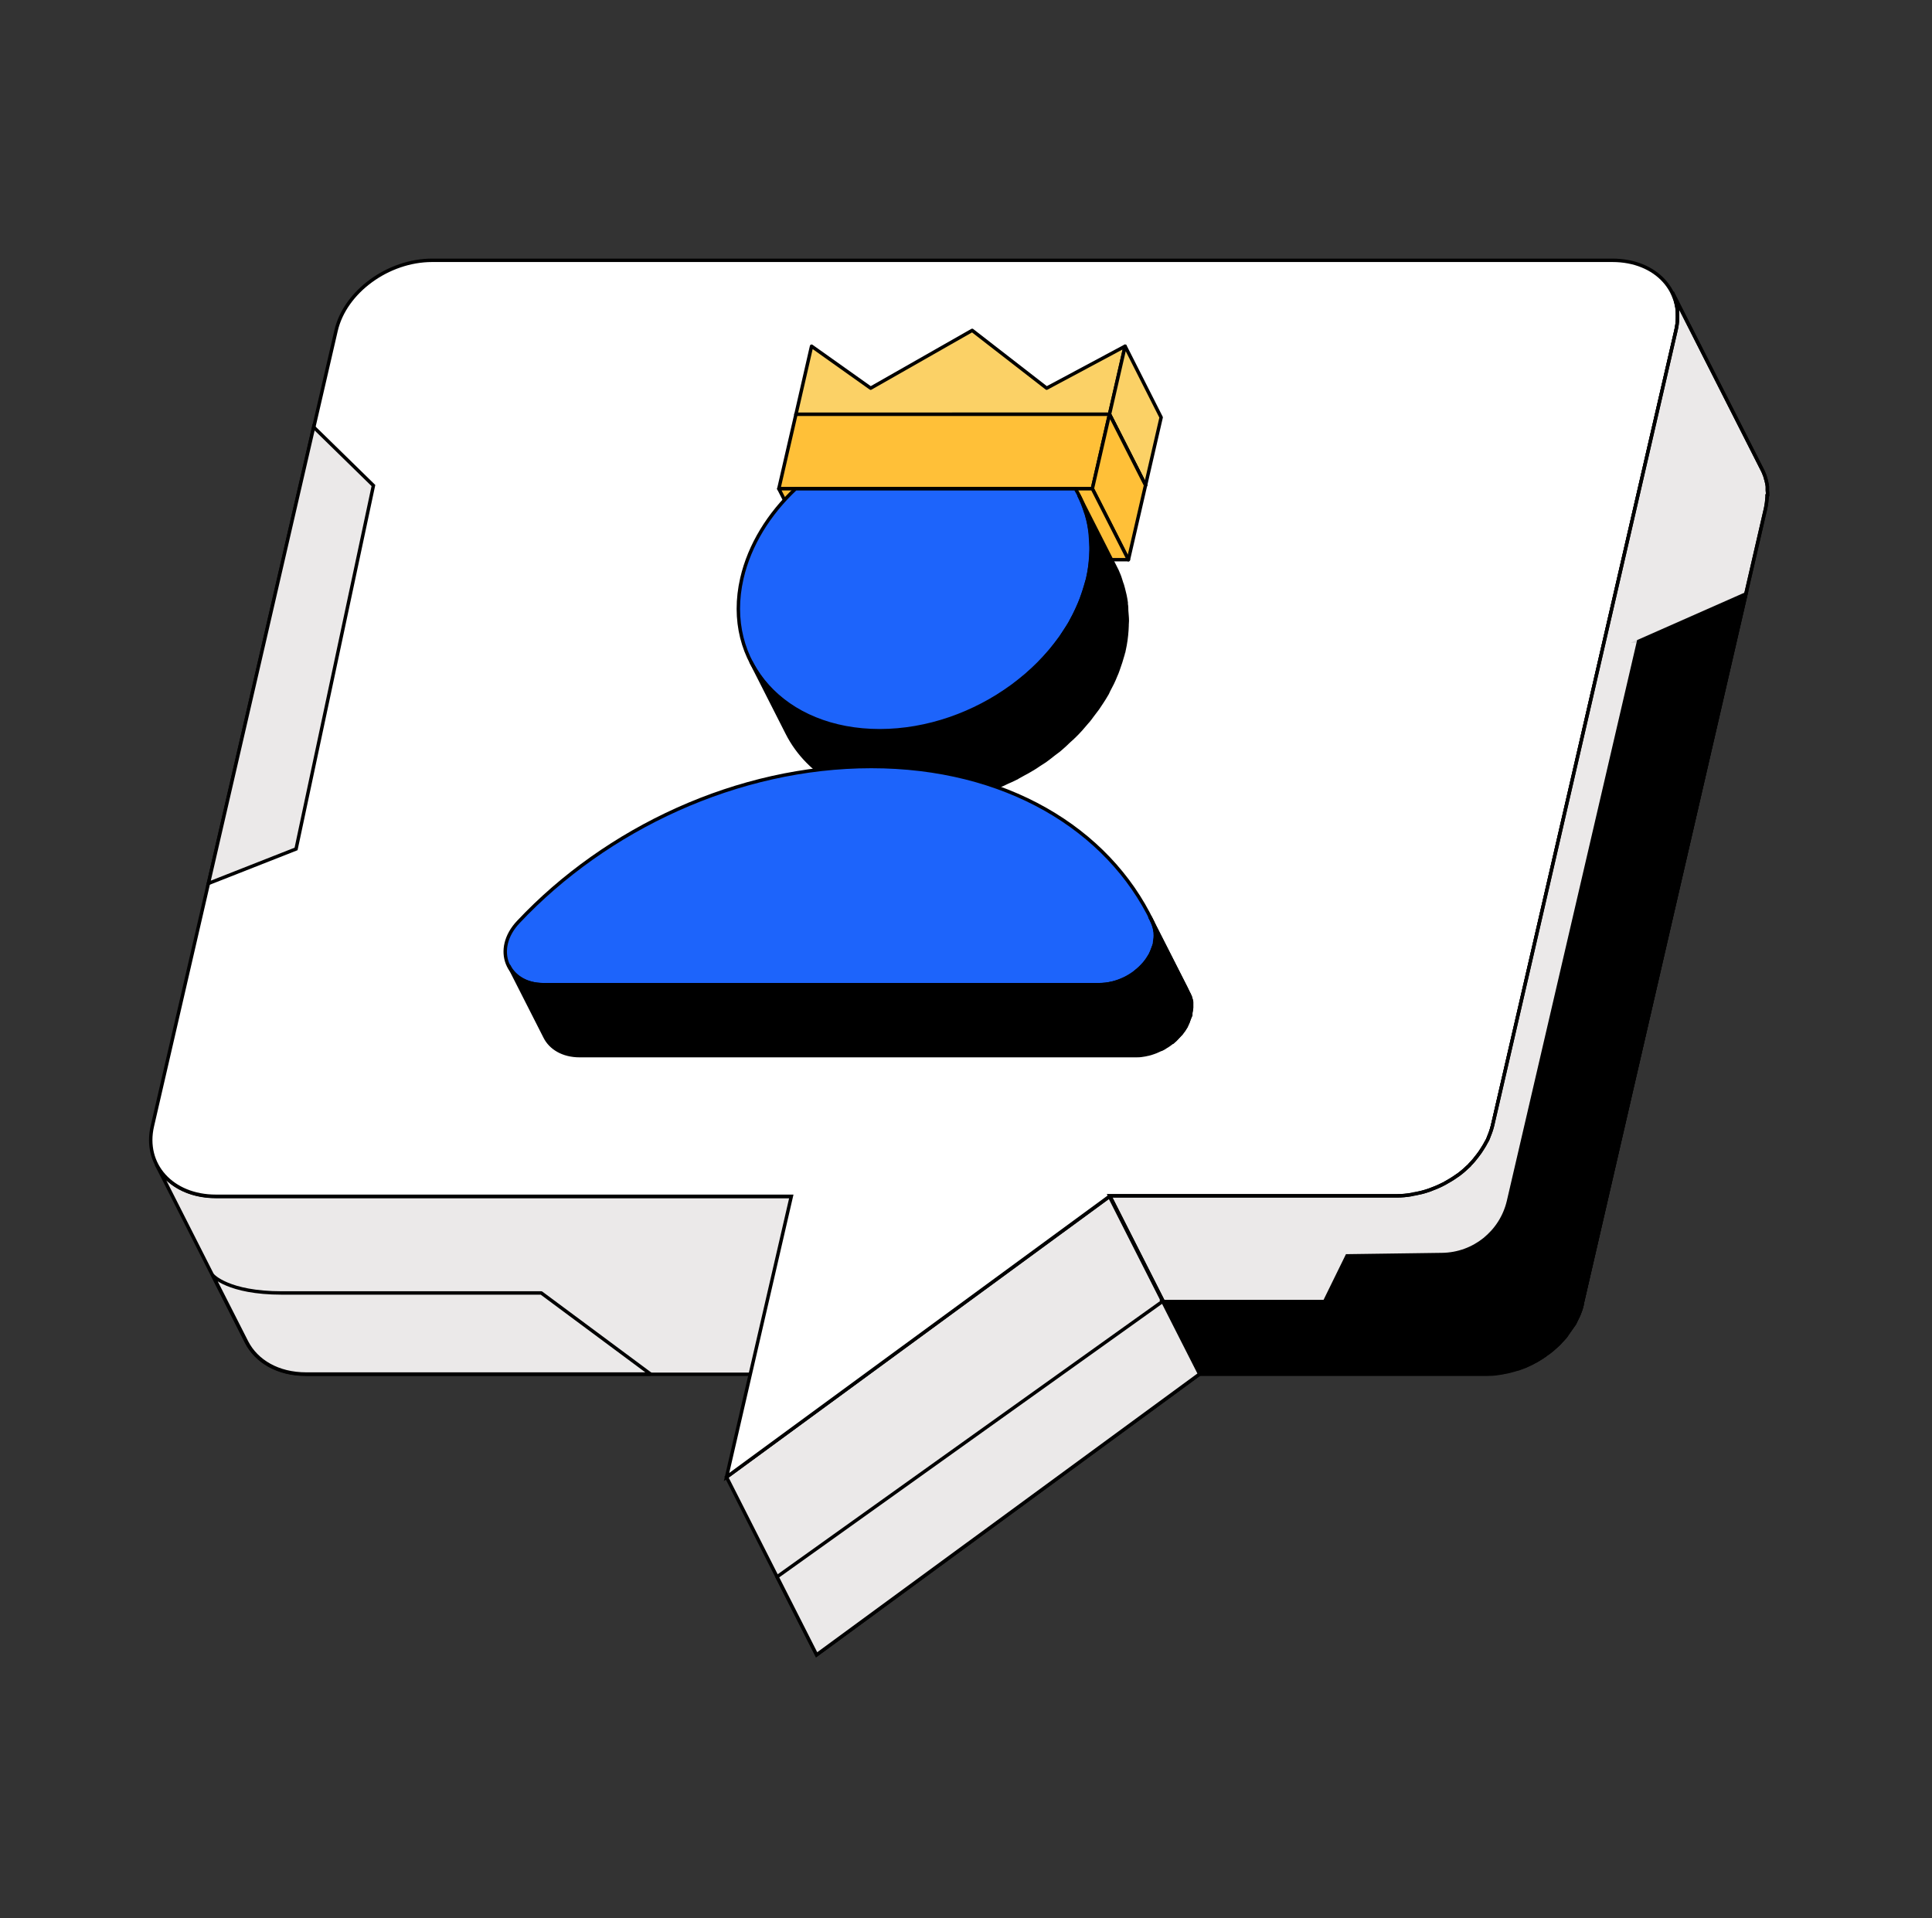 <svg width="141" height="140" viewBox="0 0 141 140" fill="none" xmlns="http://www.w3.org/2000/svg">
<rect x="0" y="0" width="141" height="140" fill="#333333" stroke="none"/>
<path d="M57.753 87.328H15.756C13.719 87.328 12.132 86.398 11.41 84.987L17.985 97.96C18.706 99.371 20.278 100.301 22.33 100.301H64.312L57.737 87.328H57.753Z" fill="#EBE9E9" stroke="black" stroke-width="0.25" stroke-miterlimit="10"/>
<path d="M80.973 87.329L87.548 100.286L59.597 120.78L53.023 107.807L80.973 87.329Z" fill="#EBE9E9" stroke="black" stroke-width="0.25" stroke-miterlimit="10"/>
<path d="M117.679 18.999C120.886 18.999 122.971 21.292 122.313 24.13L108.923 82.18C108.266 85.002 105.123 87.311 101.916 87.311H80.973L53.023 107.805L57.753 87.311H15.755C12.548 87.311 10.464 85.002 11.121 82.18L24.527 24.13C25.184 21.292 28.328 18.999 31.535 18.999H117.679Z" fill="white" stroke="black" stroke-width="0.25" stroke-miterlimit="10"/>
<path d="M129 36.14C129 36.028 129 35.9 128.984 35.788C128.984 35.707 128.984 35.643 128.984 35.563C128.984 35.547 128.984 35.531 128.984 35.515C128.968 35.339 128.92 35.178 128.888 35.018C128.888 35.002 128.888 34.986 128.872 34.97C128.872 34.938 128.84 34.889 128.84 34.858C128.808 34.761 128.792 34.681 128.744 34.585C128.711 34.489 128.663 34.392 128.615 34.296L122.041 21.323C122.137 21.5 122.201 21.692 122.265 21.869C122.265 21.901 122.297 21.949 122.297 21.981C122.345 22.173 122.393 22.382 122.425 22.59C122.425 22.654 122.425 22.735 122.425 22.815C122.425 22.959 122.425 23.103 122.425 23.248C122.425 23.536 122.377 23.825 122.313 24.113L108.923 82.163C108.843 82.484 108.731 82.788 108.603 83.093C108.571 83.173 108.539 83.253 108.49 83.318C108.394 83.51 108.282 83.686 108.17 83.863C108.073 84.023 107.961 84.183 107.833 84.344C107.673 84.552 107.512 84.761 107.32 84.953C107.288 84.985 107.256 85.017 107.24 85.049C106.983 85.29 106.727 85.53 106.438 85.739C106.406 85.755 106.374 85.787 106.342 85.803C106.053 86.011 105.732 86.204 105.411 86.38C105.396 86.38 105.363 86.412 105.347 86.412C105.011 86.589 104.658 86.733 104.305 86.861C104.305 86.861 104.273 86.861 104.257 86.877C103.936 86.99 103.599 87.07 103.263 87.134C103.182 87.134 103.102 87.166 103.022 87.182C102.653 87.246 102.301 87.278 101.932 87.278H80.989L87.564 100.251H108.506C108.811 100.251 109.116 100.235 109.404 100.187C109.469 100.187 109.533 100.155 109.597 100.155C109.677 100.155 109.757 100.123 109.837 100.107C109.95 100.091 110.062 100.075 110.174 100.043C110.383 99.995 110.591 99.93 110.799 99.866C110.799 99.866 110.816 99.866 110.832 99.866C110.832 99.866 110.864 99.866 110.88 99.85C111.04 99.786 111.2 99.738 111.361 99.674C111.537 99.594 111.698 99.513 111.874 99.433C111.89 99.433 111.906 99.417 111.922 99.401C111.938 99.401 111.97 99.369 111.986 99.369C112.114 99.305 112.243 99.241 112.355 99.161C112.515 99.064 112.676 98.968 112.82 98.856C112.852 98.84 112.868 98.808 112.9 98.792C112.932 98.776 112.964 98.744 112.996 98.728C113.093 98.648 113.189 98.584 113.285 98.503C113.445 98.359 113.606 98.215 113.766 98.07C113.766 98.07 113.782 98.038 113.798 98.038C113.83 98.006 113.862 97.974 113.878 97.942C114.007 97.814 114.135 97.669 114.263 97.525C114.311 97.461 114.343 97.397 114.392 97.333C114.504 97.172 114.616 97.012 114.728 96.852C114.793 96.755 114.857 96.675 114.921 96.579C114.969 96.483 115.001 96.387 115.049 96.306C115.081 96.226 115.129 96.162 115.161 96.082C115.29 95.793 115.402 95.505 115.466 95.2C115.466 95.2 115.466 95.168 115.466 95.152L128.856 37.102C128.92 36.798 128.952 36.509 128.968 36.237C128.968 36.204 128.968 36.188 128.968 36.156L129 36.14Z" fill="#EBE9E9" stroke="black" stroke-width="0.25" stroke-miterlimit="10"/>
<path d="M129 36.14C129 36.028 129 35.9 128.984 35.788C128.984 35.707 128.984 35.643 128.984 35.563C128.984 35.547 128.984 35.531 128.984 35.515C128.968 35.339 128.92 35.178 128.888 35.018C128.888 35.002 128.888 34.986 128.872 34.97C128.872 34.938 128.84 34.889 128.84 34.858C128.808 34.761 128.792 34.681 128.744 34.585C128.711 34.489 128.663 34.392 128.615 34.296L122.041 21.323C122.137 21.5 122.201 21.692 122.265 21.869C122.265 21.901 122.297 21.949 122.297 21.981C122.345 22.173 122.393 22.382 122.425 22.59C122.425 22.654 122.425 22.735 122.425 22.815C122.425 22.959 122.425 23.103 122.425 23.248C122.425 23.536 122.377 23.825 122.313 24.113L108.923 82.163C108.843 82.484 108.731 82.788 108.603 83.093C108.571 83.173 108.539 83.253 108.49 83.317C108.394 83.51 108.282 83.686 108.17 83.863C108.073 84.023 107.961 84.183 107.833 84.344C107.673 84.552 107.512 84.761 107.32 84.953C107.288 84.985 107.256 85.017 107.24 85.049C106.983 85.29 106.727 85.53 106.438 85.739C106.406 85.755 106.374 85.787 106.342 85.803C106.053 86.011 105.732 86.204 105.412 86.38C105.396 86.38 105.363 86.412 105.347 86.412C105.011 86.589 104.658 86.733 104.305 86.861C104.305 86.861 104.273 86.861 104.257 86.877C103.936 86.99 103.599 87.07 103.263 87.134C103.182 87.134 103.102 87.166 103.022 87.182C102.653 87.246 102.301 87.278 101.932 87.278H80.989L87.564 100.251H108.506C108.811 100.251 109.116 100.235 109.404 100.187C109.469 100.187 109.533 100.155 109.597 100.155C109.677 100.155 109.757 100.123 109.837 100.107C109.95 100.091 110.062 100.075 110.174 100.043C110.383 99.995 110.591 99.93 110.799 99.866C110.799 99.866 110.816 99.866 110.832 99.866C110.832 99.866 110.864 99.866 110.88 99.85C111.04 99.786 111.2 99.738 111.361 99.674C111.537 99.594 111.698 99.513 111.874 99.433C111.89 99.433 111.906 99.417 111.922 99.401C111.938 99.401 111.97 99.369 111.986 99.369C112.114 99.305 112.243 99.241 112.355 99.161C112.515 99.064 112.676 98.968 112.82 98.856C112.852 98.84 112.868 98.808 112.9 98.792C112.932 98.776 112.964 98.744 112.996 98.728C113.093 98.648 113.189 98.584 113.285 98.503C113.445 98.359 113.606 98.215 113.766 98.07C113.766 98.07 113.782 98.038 113.798 98.038C113.83 98.006 113.862 97.974 113.878 97.942C114.007 97.814 114.135 97.669 114.263 97.525C114.311 97.461 114.343 97.397 114.392 97.333C114.504 97.172 114.616 97.012 114.728 96.852C114.793 96.755 114.857 96.675 114.921 96.579C114.969 96.483 115.001 96.387 115.049 96.306C115.081 96.226 115.129 96.162 115.161 96.082C115.29 95.793 115.402 95.505 115.466 95.2C115.466 95.2 115.466 95.168 115.466 95.152L128.856 37.102C128.92 36.798 128.952 36.509 128.968 36.237C128.968 36.204 128.968 36.188 128.968 36.156L129 36.14Z" stroke="black" stroke-width="0.25" stroke-miterlimit="10"/>
<path d="M112.82 98.875C112.82 98.875 112.868 98.827 112.9 98.811C112.932 98.795 112.964 98.763 112.996 98.747C113.093 98.667 113.189 98.603 113.285 98.522C113.445 98.378 113.606 98.234 113.766 98.09C113.766 98.09 113.782 98.057 113.798 98.057C113.83 98.025 113.862 97.993 113.878 97.961C114.007 97.833 114.135 97.689 114.263 97.544C114.311 97.48 114.343 97.416 114.391 97.352C114.504 97.191 114.616 97.031 114.728 96.871C114.792 96.775 114.856 96.694 114.921 96.598C114.969 96.502 115.001 96.406 115.049 96.326C115.081 96.245 115.129 96.181 115.161 96.101C115.29 95.812 115.402 95.524 115.466 95.219C115.466 95.219 115.466 95.187 115.466 95.171L127.429 43.343L119.587 46.807L110.094 87.666C109.565 89.927 107.576 91.531 105.251 91.563L98.308 91.659L96.672 94.995H84.822L87.516 100.302H108.458C108.763 100.302 109.068 100.286 109.356 100.238C109.42 100.238 109.485 100.206 109.549 100.206C109.629 100.206 109.709 100.174 109.789 100.158C109.902 100.142 110.014 100.126 110.126 100.094C110.334 100.046 110.543 99.982 110.751 99.918C110.751 99.918 110.767 99.918 110.783 99.918C110.783 99.918 110.816 99.918 110.832 99.901C110.992 99.837 111.152 99.789 111.313 99.725C111.489 99.645 111.649 99.565 111.826 99.485C111.842 99.485 111.858 99.469 111.874 99.453C111.89 99.453 111.922 99.42 111.938 99.42C112.066 99.356 112.195 99.292 112.307 99.212C112.467 99.116 112.628 99.019 112.772 98.907L112.82 98.875Z" fill="black" stroke="black" stroke-width="0.25" stroke-miterlimit="10"/>
<path d="M56.711 115.084L59.597 120.776L87.548 100.283L84.854 94.975L56.711 115.084Z" fill="#EBE9E9" stroke="black" stroke-width="0.25" stroke-miterlimit="10"/>
<path opacity="0.1" d="M119.603 46.789L110.11 87.648C109.869 88.674 109.324 89.54 108.586 90.214L112.82 98.857C112.82 98.857 112.868 98.809 112.9 98.793C112.932 98.777 112.964 98.745 112.996 98.729C113.093 98.649 113.189 98.585 113.285 98.504C113.445 98.36 113.606 98.216 113.766 98.072C113.766 98.072 113.782 98.039 113.798 98.039C113.83 98.007 113.862 97.975 113.878 97.943C114.007 97.815 114.135 97.671 114.263 97.526C114.311 97.462 114.343 97.398 114.391 97.334C114.504 97.174 114.616 97.013 114.728 96.853C114.792 96.757 114.856 96.676 114.921 96.58C114.969 96.484 115.001 96.388 115.049 96.308C115.081 96.227 115.129 96.163 115.161 96.083C115.289 95.794 115.402 95.506 115.466 95.201C115.466 95.201 115.466 95.169 115.466 95.153L127.428 43.325L119.587 46.789H119.603Z" fill="black" stroke="black" stroke-width="0.25" stroke-miterlimit="10"/>
<path d="M15.21 64.477L21.608 61.96L27.253 35.437L22.891 31.171L15.21 64.477Z" fill="#EBE9E9" stroke="black" stroke-width="0.25" stroke-miterlimit="10"/>
<path d="M69.524 30.237L72.153 35.416H60.72L58.09 30.237H69.524Z" fill="#FBD166" stroke="black" stroke-width="0.25" stroke-linecap="round" stroke-linejoin="round"/>
<path d="M70.951 24.112L76.387 28.33L82.112 25.267L80.973 30.238H69.524H58.09L59.229 25.267L63.542 28.33L70.951 24.112Z" fill="#FBD166" stroke="black" stroke-width="0.25" stroke-linecap="round" stroke-linejoin="round"/>
<path d="M82.112 25.268L84.742 30.463L83.603 35.418L80.973 30.239L82.112 25.268Z" fill="#FBD166" stroke="black" stroke-width="0.25" stroke-linecap="round" stroke-linejoin="round"/>
<path d="M80.973 30.237L83.603 35.416H72.153L69.524 30.237H80.973Z" fill="#FBD166" stroke="black" stroke-width="0.25" stroke-linecap="round" stroke-linejoin="round"/>
<path d="M80.973 30.236L79.722 35.672H78.487H58.058H56.839L58.09 30.236H80.973Z" fill="#FFC038" stroke="black" stroke-width="0.25" stroke-linecap="round" stroke-linejoin="round"/>
<path d="M80.973 30.236L83.603 35.416L82.352 40.852L79.722 35.672L80.973 30.236Z" fill="#FFC038" stroke="black" stroke-width="0.25" stroke-linecap="round" stroke-linejoin="round"/>
<path d="M79.722 35.67H78.487H58.058H56.839L59.469 40.849H60.688H81.117H82.352L79.722 35.67Z" fill="#FFC038" stroke="black" stroke-width="0.25" stroke-linecap="round" stroke-linejoin="round"/>
<path d="M78.488 35.675C79.578 37.504 79.947 39.765 79.386 42.202C77.975 48.344 71.175 53.331 64.2 53.331C57.224 53.331 52.734 48.344 54.145 42.202C54.707 39.765 56.118 37.504 58.058 35.675H78.488Z" fill="#1D64FB" stroke="black" stroke-width="0.25" stroke-linecap="round" stroke-linejoin="round"/>
<path d="M82.256 45.601C82.256 45.505 82.272 45.408 82.272 45.312C82.272 45.056 82.24 44.815 82.224 44.559C82.224 44.398 82.224 44.254 82.192 44.094C82.192 44.062 82.192 44.013 82.192 43.981C82.144 43.612 82.064 43.26 81.968 42.907C81.968 42.875 81.936 42.827 81.936 42.795C81.919 42.715 81.888 42.634 81.855 42.554C81.791 42.362 81.743 42.169 81.663 41.977C81.583 41.768 81.487 41.56 81.374 41.351L78.745 36.172C78.937 36.557 79.097 36.958 79.225 37.375C79.258 37.455 79.29 37.535 79.306 37.615C79.434 38.032 79.514 38.481 79.562 38.914C79.578 39.058 79.578 39.219 79.594 39.379C79.61 39.732 79.642 40.069 79.61 40.437C79.61 40.55 79.61 40.646 79.594 40.758C79.562 41.239 79.498 41.72 79.386 42.217C79.37 42.314 79.338 42.394 79.306 42.49C79.193 42.891 79.065 43.292 78.921 43.693C78.873 43.821 78.808 43.965 78.76 44.094C78.6 44.462 78.44 44.815 78.247 45.168C78.199 45.264 78.151 45.36 78.103 45.457C77.991 45.649 77.879 45.825 77.75 46.002C77.654 46.162 77.542 46.323 77.445 46.483C77.317 46.659 77.189 46.836 77.045 47.012C76.932 47.156 76.82 47.317 76.692 47.461C76.387 47.83 76.05 48.183 75.714 48.535C75.601 48.648 75.473 48.76 75.361 48.872C75.152 49.065 74.96 49.241 74.751 49.417C74.591 49.546 74.415 49.674 74.254 49.818C74.094 49.947 73.934 50.075 73.757 50.203C73.565 50.331 73.372 50.46 73.18 50.588C73.036 50.684 72.875 50.796 72.731 50.893C72.522 51.021 72.298 51.149 72.073 51.278C71.929 51.358 71.785 51.438 71.641 51.518C71.4 51.646 71.159 51.759 70.903 51.871C70.775 51.935 70.63 51.999 70.502 52.063C70.293 52.16 70.069 52.24 69.844 52.32C69.668 52.384 69.476 52.464 69.299 52.528C69.187 52.56 69.059 52.593 68.947 52.641C68.626 52.737 68.305 52.833 67.984 52.913C67.872 52.945 67.744 52.961 67.632 52.993C67.231 53.09 66.846 53.154 66.445 53.218C66.301 53.234 66.14 53.266 65.996 53.282C65.419 53.346 64.825 53.394 64.232 53.394C59.806 53.394 56.358 51.374 54.819 48.327L57.449 53.507C58.988 56.553 62.436 58.574 66.862 58.574C67.455 58.574 68.032 58.526 68.626 58.462C68.69 58.462 68.77 58.462 68.834 58.462C68.914 58.462 68.995 58.429 69.075 58.413C69.476 58.349 69.877 58.285 70.261 58.189C70.342 58.173 70.438 58.157 70.518 58.141C70.55 58.141 70.582 58.125 70.614 58.109C70.935 58.029 71.256 57.932 71.576 57.836C71.689 57.804 71.785 57.772 71.897 57.74C71.897 57.74 71.913 57.74 71.929 57.74C72.122 57.676 72.298 57.596 72.474 57.532C72.683 57.451 72.891 57.387 73.084 57.291C73.084 57.291 73.116 57.291 73.132 57.275C73.276 57.211 73.404 57.147 73.533 57.083C73.757 56.986 73.982 56.89 74.19 56.778C74.222 56.778 74.238 56.746 74.27 56.73C74.415 56.65 74.559 56.569 74.703 56.489C74.88 56.393 75.072 56.297 75.249 56.184C75.281 56.168 75.313 56.136 75.361 56.12C75.521 56.024 75.665 55.928 75.826 55.816C75.97 55.719 76.13 55.623 76.275 55.527C76.323 55.495 76.355 55.463 76.403 55.431C76.579 55.303 76.74 55.174 76.9 55.046C77.029 54.95 77.157 54.853 77.285 54.757C77.317 54.725 77.365 54.693 77.397 54.661C77.606 54.485 77.814 54.292 78.007 54.1C78.103 54.004 78.215 53.923 78.311 53.827C78.328 53.811 78.344 53.779 78.376 53.763C78.728 53.426 79.049 53.057 79.354 52.689C79.354 52.673 79.386 52.657 79.402 52.641C79.514 52.512 79.61 52.368 79.707 52.24C79.835 52.063 79.979 51.887 80.108 51.711C80.22 51.55 80.316 51.39 80.428 51.23C80.54 51.053 80.669 50.861 80.765 50.684C80.781 50.652 80.797 50.636 80.813 50.604C80.845 50.54 80.877 50.46 80.909 50.395C81.102 50.043 81.278 49.69 81.422 49.321C81.487 49.193 81.535 49.049 81.583 48.92C81.727 48.519 81.855 48.135 81.968 47.718C81.968 47.669 82 47.605 82.016 47.557C82.016 47.525 82.016 47.493 82.032 47.461C82.144 46.964 82.208 46.483 82.24 46.002C82.24 45.889 82.256 45.777 82.256 45.681V45.601Z" fill="black" stroke="black" stroke-width="0.25" stroke-linecap="round" stroke-linejoin="round"/>
<path d="M63.59 55.944C73.356 55.944 80.861 60.482 84.116 67.282C85.062 69.27 82.849 71.868 80.187 71.868H39.649C36.987 71.868 35.945 69.27 37.837 67.282C44.235 60.482 53.824 55.944 63.59 55.944Z" fill="#1D64FB" stroke="black" stroke-width="0.25" stroke-linecap="round" stroke-linejoin="round"/>
<path d="M86.906 74.095V74.063C86.906 74.031 86.906 73.983 86.906 73.951C86.938 73.806 86.954 73.678 86.97 73.534C86.97 73.453 86.97 73.373 86.97 73.293C86.97 73.277 86.97 73.245 86.97 73.229C86.97 73.213 86.97 73.181 86.97 73.165C86.97 73.069 86.938 72.972 86.906 72.876C86.89 72.78 86.858 72.7 86.81 72.62C86.794 72.572 86.778 72.539 86.746 72.491C86.681 72.363 86.633 72.251 86.569 72.123L83.939 66.943C84.003 67.071 84.068 67.183 84.116 67.312C84.228 67.552 84.292 67.809 84.324 68.066C84.324 68.081 84.324 68.114 84.324 68.13C84.34 68.354 84.324 68.562 84.276 68.787C84.276 68.819 84.276 68.867 84.276 68.899C84.244 69.011 84.196 69.108 84.164 69.204C84.1 69.364 84.052 69.525 83.971 69.685C83.843 69.909 83.699 70.134 83.538 70.326C83.538 70.343 83.506 70.359 83.49 70.374C83.314 70.583 83.106 70.775 82.897 70.936C82.881 70.936 82.865 70.968 82.849 70.968C82.624 71.144 82.368 71.305 82.095 71.433C82.095 71.433 82.063 71.433 82.047 71.449C81.775 71.577 81.486 71.689 81.181 71.754H81.165C80.86 71.834 80.54 71.866 80.203 71.866H39.665C39.039 71.866 38.51 71.722 38.093 71.481C37.676 71.24 37.34 70.904 37.147 70.503L39.777 75.682C40.178 76.484 41.076 77.046 42.31 77.046H82.849C83.025 77.046 83.202 77.046 83.378 77.013C83.522 76.997 83.667 76.965 83.795 76.933H83.811C83.939 76.901 84.052 76.869 84.18 76.821C84.292 76.789 84.388 76.741 84.501 76.693C84.565 76.66 84.613 76.645 84.677 76.612C84.677 76.612 84.709 76.612 84.725 76.597C84.757 76.597 84.773 76.58 84.805 76.564C84.901 76.516 84.998 76.468 85.078 76.404C85.174 76.356 85.254 76.292 85.35 76.228C85.399 76.196 85.431 76.163 85.479 76.131C85.495 76.131 85.511 76.099 85.527 76.099C85.559 76.067 85.591 76.051 85.623 76.019C85.719 75.939 85.815 75.859 85.896 75.763C85.976 75.682 86.04 75.602 86.12 75.522C86.12 75.506 86.152 75.49 86.168 75.474L86.2 75.442C86.345 75.266 86.473 75.073 86.585 74.881C86.585 74.881 86.585 74.849 86.601 74.832C86.681 74.672 86.746 74.512 86.794 74.352C86.826 74.255 86.874 74.175 86.906 74.079V74.095Z" fill="black" stroke="black" stroke-width="0.25" stroke-linecap="round" stroke-linejoin="round"/>
<path d="M86.954 73.216C86.954 73.216 86.954 73.167 86.954 73.151C86.954 73.055 86.922 72.959 86.89 72.863C86.874 72.766 86.842 72.686 86.794 72.606C86.778 72.558 86.762 72.526 86.73 72.478C86.665 72.35 86.617 72.237 86.553 72.109L83.923 66.929C83.987 67.058 84.052 67.17 84.1 67.298C84.212 67.539 84.276 67.795 84.308 68.052C84.308 68.068 84.308 68.1 84.308 68.116C84.324 68.341 84.308 68.549 84.26 68.774C84.26 68.806 84.26 68.854 84.26 68.886C84.228 68.998 84.18 69.094 84.148 69.191C84.084 69.351 84.036 69.511 83.956 69.671C83.827 69.896 83.683 70.121 83.522 70.313C83.522 70.329 83.49 70.345 83.474 70.361C83.298 70.57 83.09 70.762 82.881 70.922L85.575 76.07C85.575 76.07 85.607 76.054 85.607 76.038C85.703 75.958 85.8 75.877 85.88 75.781C85.96 75.701 86.024 75.621 86.104 75.541C86.104 75.525 86.136 75.509 86.152 75.493L86.184 75.46C86.329 75.284 86.457 75.092 86.569 74.899C86.569 74.899 86.569 74.867 86.585 74.851C86.665 74.691 86.73 74.531 86.778 74.37C86.81 74.274 86.858 74.194 86.89 74.097V74.066C86.89 74.033 86.89 73.985 86.89 73.953C86.922 73.809 86.938 73.68 86.954 73.536C86.954 73.456 86.954 73.376 86.954 73.296C86.954 73.28 86.954 73.248 86.954 73.231V73.216Z" fill="black" stroke="black" stroke-width="0.25" stroke-linecap="round" stroke-linejoin="round"/>
<path d="M20.566 94.367C16.637 94.367 15.531 93.084 15.531 93.084L18 97.943C18.722 99.354 20.294 100.284 22.346 100.284H47.474L39.505 94.367H20.566Z" fill="#EBE9E9" stroke="black" stroke-width="0.25" stroke-linecap="round" stroke-linejoin="round"/>
</svg>
